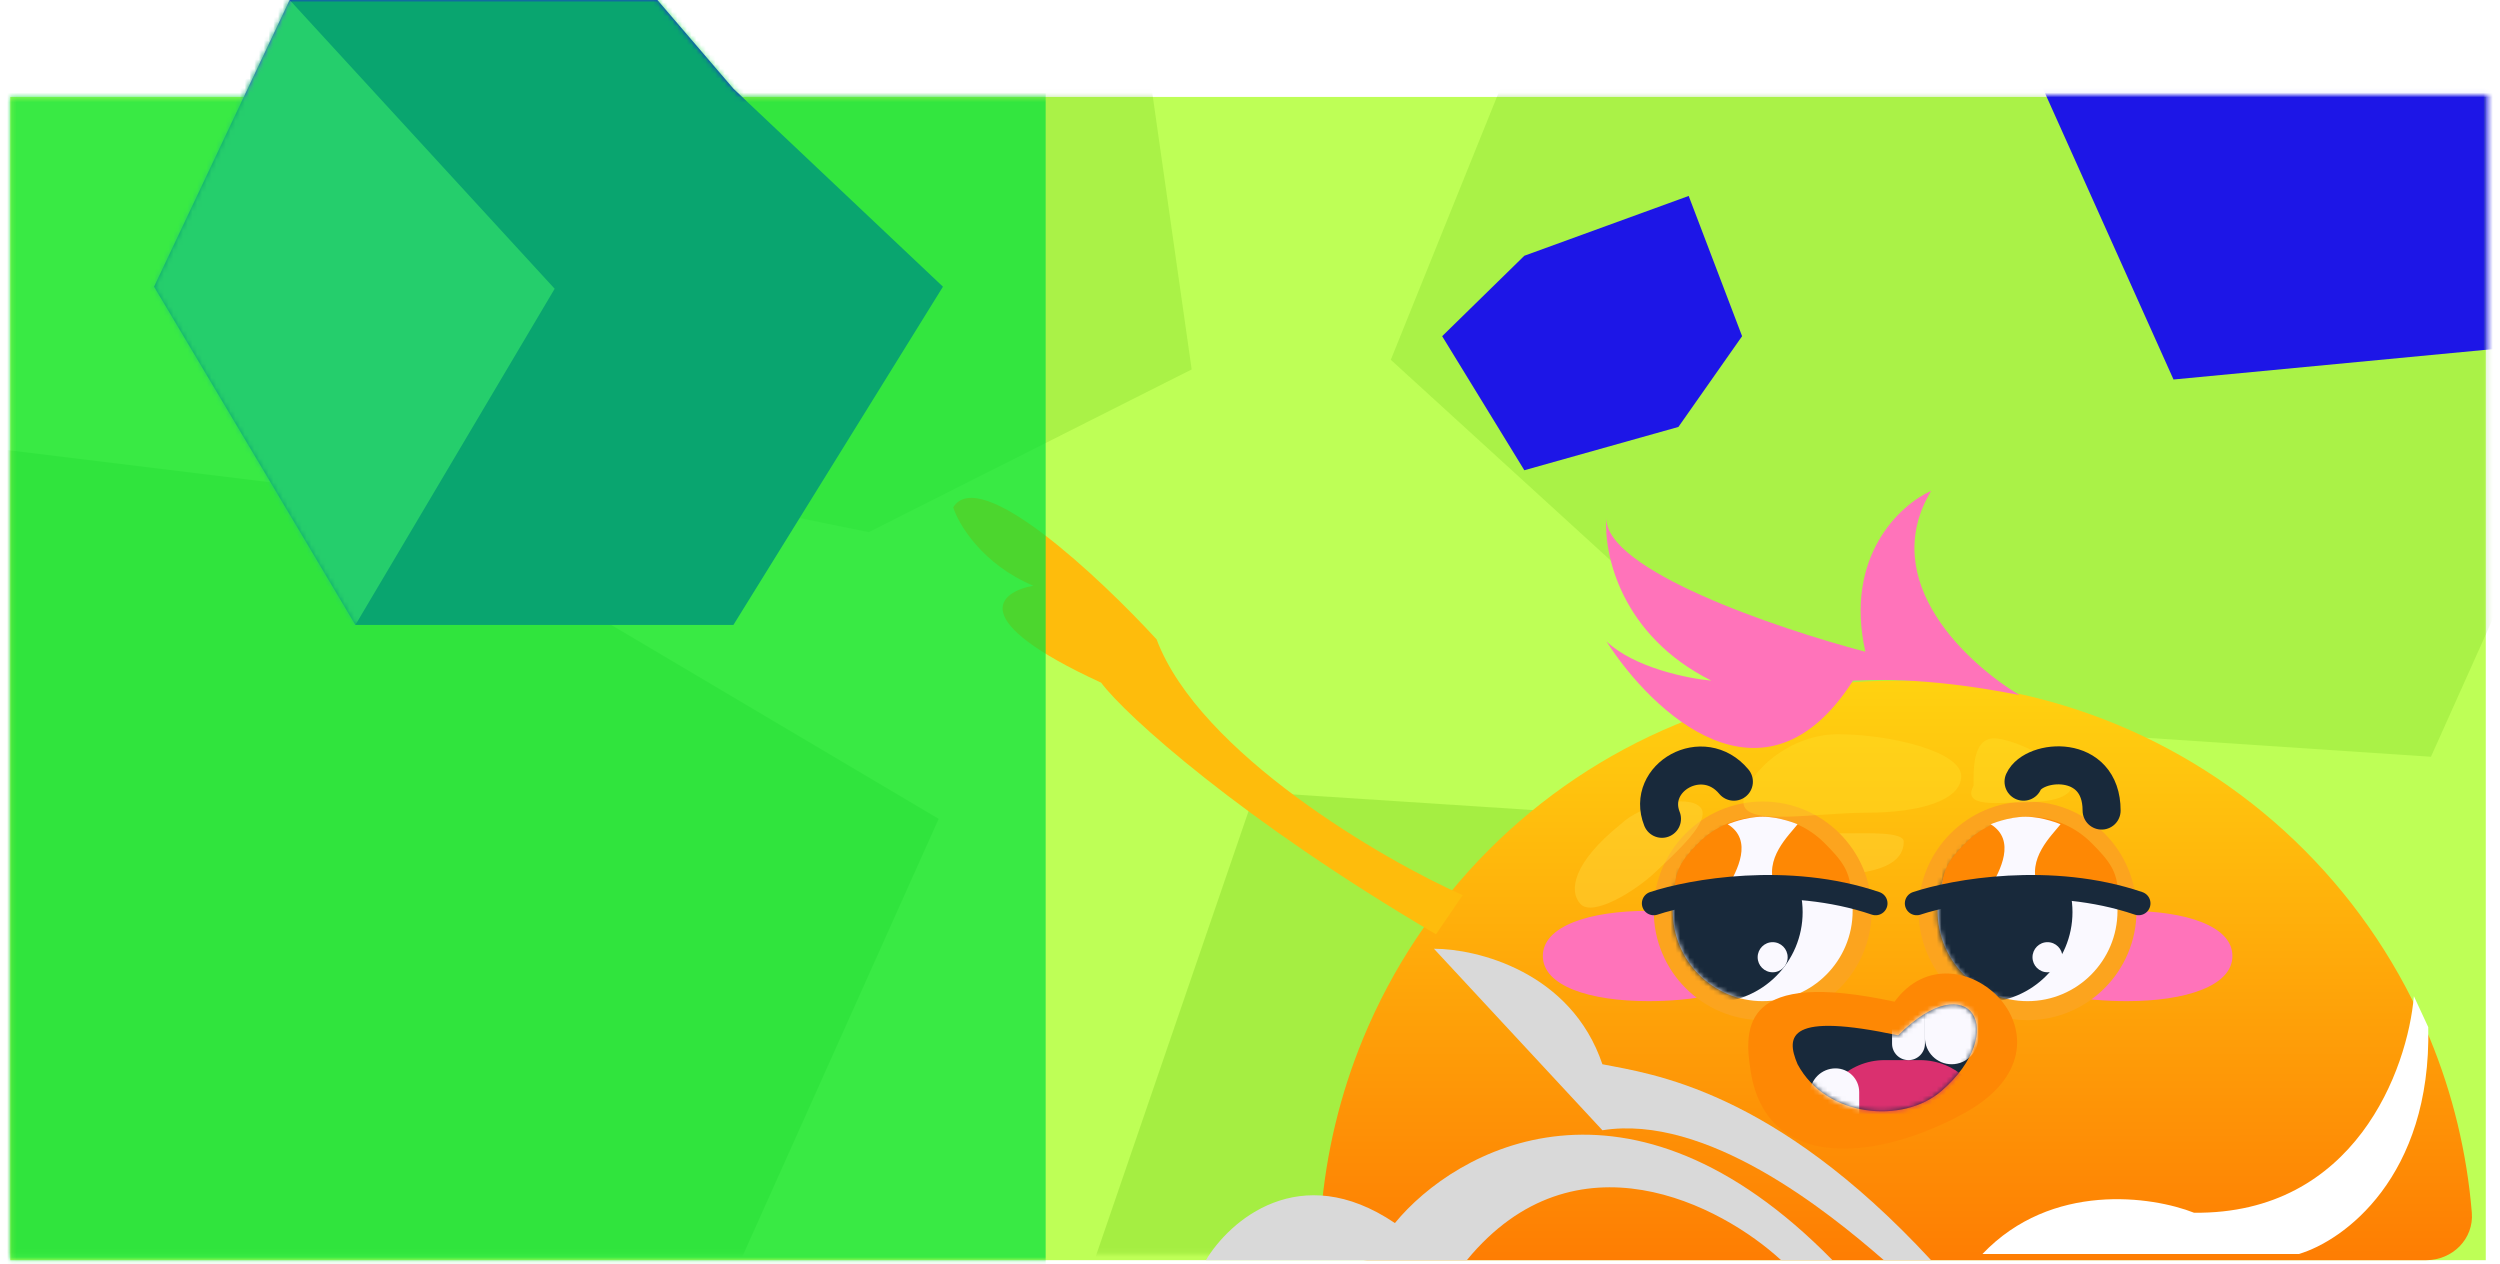<svg width="526" height="266" viewBox="0 0 526 266" fill="none" xmlns="http://www.w3.org/2000/svg">
<path d="M2.16 265.141V20.396H523.006V265.141H2.16Z" fill="#BEFF56"/>
<mask id="mask0_1057_4290" style="mask-type:alpha" maskUnits="userSpaceOnUse" x="2" y="19" width="522" height="245">
<path d="M523.44 19.961L523.44 263.839L2.161 263.839L2.161 19.961L132.081 19.961L386.159 19.961L523.44 19.961Z" fill="#64FDFE"/>
</mask>
<g mask="url(#mask0_1057_4290)">
<path opacity="0.2" d="M121.901 99.57L109.455 31.111V4.053L162.601 -19.093H236.937L250.728 77.728L182.783 111.958L121.901 99.57Z" fill="#5EBE0A"/>
<path opacity="0.3" d="M-93.734 250.148L-46.693 133.592L-20.55 91.996L83.391 104.719L197.496 172.285L125.117 333.665L-12.25 324.53L-93.734 250.148Z" fill="#5EBE0A"/>
<path opacity="0.2" d="M292.624 75.701L339.665 -40.855L365.808 -82.451L469.749 -69.728L583.854 -2.162L511.475 159.218L374.108 150.083L292.624 75.701Z" fill="#5EBE0A"/>
<path opacity="0.25" d="M264.076 330.668L227.481 273.273L264.076 166.636L344.316 171.854L400.048 206.421L363.453 330.668H264.076Z" fill="#5EBE0A"/>
<path d="M457.307 79.846L421.863 0.868L539.432 -15.622V72.035L457.307 79.846Z" fill="#1D16E7"/>
</g>
<path d="M303.43 70.734L320.72 53.81L355.299 41.225L366.537 70.734L353.137 89.827L320.72 98.94L303.43 70.734Z" fill="#1D16E7"/>
<path d="M399.021 143.203C414.971 143.203 430.765 146.357 445.501 152.485C460.237 158.613 473.626 167.595 484.905 178.918C496.183 190.241 505.131 203.683 511.234 218.477C516.065 230.185 519.04 242.558 520.071 255.148C520.522 260.655 516 265.142 510.474 265.142H287.568C282.042 265.142 277.52 260.655 277.971 255.148C279.002 242.558 281.977 230.185 286.807 218.477C292.911 203.683 301.859 190.241 313.137 178.918C324.415 167.595 337.805 158.613 352.541 152.485C367.277 146.357 383.071 143.203 399.021 143.203Z" fill="url(#paint0_linear_1057_4290)"/>
<path opacity="0.4" d="M375.469 177.07C375.469 179.137 377.198 182.277 386.707 184.013C399.674 183.579 400.539 179.137 400.539 177.07C400.539 175.003 393.123 175.334 388.774 175.334C384.426 175.334 375.469 175.003 375.469 177.07Z" fill="#FFD93F"/>
<path d="M367.717 203.039C367.717 209.335 355.307 210.639 346.817 210.639C334.407 210.639 324.61 207.435 324.61 201.139C324.61 194.843 334.39 191.639 346.817 191.639C361.839 191.639 367.717 196.743 367.717 203.039Z" fill="#FF73BA"/>
<path d="M426.594 203.039C426.594 209.335 439.003 210.639 447.494 210.639C459.903 210.639 469.701 207.435 469.701 201.139C469.701 194.843 459.921 191.639 447.494 191.639C432.472 191.639 426.594 196.743 426.594 203.039Z" fill="#FF73BA"/>
<path d="M426.595 170.639C438.16 170.639 447.521 180.049 447.522 191.64C447.522 203.231 438.16 212.641 426.595 212.641C415.031 212.641 405.669 203.231 405.669 191.64C405.669 180.049 415.031 170.639 426.595 170.639Z" fill="#FAF9FF" stroke="#FCA41E" stroke-width="4"/>
<mask id="mask1_1057_4290" style="mask-type:alpha" maskUnits="userSpaceOnUse" x="407" y="172" width="39" height="39">
<ellipse cx="426.587" cy="191.9" rx="18.925" ry="19" fill="#FAF9FF"/>
</mask>
<g mask="url(#mask1_1057_4290)">
<ellipse cx="417.125" cy="191.9" rx="18.925" ry="19" fill="#18293B"/>
<ellipse cx="430.792" cy="201.399" rx="3.154" ry="3.167" fill="#FAF9FF"/>
</g>
<path d="M370.871 170.639C359.307 170.639 349.945 180.049 349.945 191.64C349.945 203.231 359.307 212.641 370.871 212.641C382.436 212.641 391.798 203.231 391.798 191.64C391.797 180.049 382.436 170.639 370.871 170.639Z" fill="#FAF9FF" stroke="#FCA41E" stroke-width="4"/>
<mask id="mask2_1057_4290" style="mask-type:alpha" maskUnits="userSpaceOnUse" x="351" y="172" width="39" height="39">
<ellipse cx="18.915" cy="18.99" rx="18.915" ry="18.99" transform="matrix(-1.001 0 0 1.001 389.797 172.64)" fill="#FAF9FF"/>
</mask>
<g mask="url(#mask2_1057_4290)">
<ellipse cx="18.915" cy="18.99" rx="18.915" ry="18.99" transform="matrix(-1.001 0 0 1.001 379.275 172.9)" fill="#18293B"/>
<ellipse cx="3.152" cy="3.165" rx="3.152" ry="3.165" transform="matrix(-1.001 0 0 1.001 376.121 198.232)" fill="#FAF9FF"/>
</g>
<path d="M389.446 188.333C389.446 183.276 387.46 181.003 383.925 177.428C380.391 173.852 375.597 171.843 370.598 171.843C365.599 171.843 360.805 173.852 357.27 177.428C353.736 181.003 352.273 183.276 352.273 188.333L370.598 186.272L389.446 188.333Z" fill="#FE8804"/>
<path opacity="0.4" d="M348.365 183.423C344.074 187.529 335.137 192.945 332.555 190.225C329.973 187.506 330.941 181.479 341.023 173.386C345.313 169.279 355.141 167.098 357.723 169.817C360.305 172.537 352.655 179.317 348.365 183.423Z" fill="#FFD93F"/>
<path opacity="0.4" d="M435.982 164.9C435.982 168.255 430.144 168.805 425.609 168.805C421.073 168.805 412.641 170.107 415.235 165.334C415.235 161.978 415.023 155.353 419.559 155.353C424.095 155.353 435.982 161.544 435.982 164.9Z" fill="#FFE02A"/>
<path opacity="0.4" d="M412.641 163.291C412.641 168.458 403.744 170.996 392.769 170.996C381.793 170.996 366.824 173.962 366.824 168.794C366.824 163.627 375.721 154.485 386.697 154.485C397.672 154.485 412.641 158.124 412.641 163.291Z" fill="#FFE02A"/>
<path d="M373.483 186.597C370.964 180.696 376.458 175.707 378.207 173.424C378.207 173.424 374.533 171.843 370.859 171.843C367.185 171.843 363.511 173.424 363.511 173.424C368.97 176.796 365.436 183.26 363.511 186.597H373.483Z" fill="#FAF9FF"/>
<path d="M347.95 190.069C355.818 187.449 376.169 183.781 394.632 190.069" stroke="#18293B" stroke-width="5" stroke-linecap="round"/>
<path d="M445.636 188.333C445.636 183.276 443.65 181.003 440.116 177.428C436.581 173.852 431.787 171.843 426.788 171.843C421.789 171.843 416.995 173.852 413.461 177.428C409.926 181.003 408.464 183.276 408.464 188.333L426.788 186.272L445.636 188.333Z" fill="#FE8804"/>
<path d="M428.81 186.597C426.291 180.696 431.784 175.707 433.534 173.424C433.534 173.424 429.86 171.843 426.186 171.843C422.512 171.843 418.838 173.424 418.838 173.424C424.296 176.796 420.762 183.26 418.838 186.597H428.81Z" fill="#FAF9FF"/>
<path d="M403.277 190.069C411.145 187.449 431.496 183.781 449.959 190.069" stroke="#18293B" stroke-width="5" stroke-linecap="round"/>
<path d="M243.349 134.523C252.339 158.477 291.327 181.1 307.752 188.332L302.133 196.577C261.33 172.623 236.865 150.579 231.678 143.636C202.978 130.444 210.211 124.542 217.415 123.24C206.695 118.727 201.71 110.367 200.557 106.75C206.09 97.724 231.39 121.505 243.349 134.523Z" fill="#FEBC0C"/>
<path d="M389.878 143.202C371.205 172.363 347.518 149.856 338.009 134.957C343.888 140.512 355.155 142.768 360.054 143.202C341.013 133.644 337.407 116.59 337.977 108.872C337.982 108.743 337.993 108.615 338.009 108.486C337.997 108.612 337.986 108.74 337.977 108.872C337.48 119.886 373.957 132.265 392.471 137.127C387.976 116.992 399.819 106.172 406.303 103.279C394.892 122.373 414.083 139.73 424.889 146.24C403.796 142.074 392.471 143.202 389.878 143.202Z" fill="#FF73BA"/>
<path d="M461.629 255.161C495.517 255.508 506.582 224.929 507.879 209.597L510.904 216.106C511.596 247.697 493.038 261.092 483.673 263.84H417.109C431.632 248.565 452.84 251.689 461.629 255.161Z" fill="white"/>
<path d="M349.679 172.277C346.222 163.598 358.326 156.655 364.808 164.466" stroke="#18293B" stroke-width="8" stroke-linecap="round"/>
<path d="M308.617 265.142C331.439 237.369 362.214 253.57 374.749 265.142H385.555C342.677 221.4 306.311 241.709 293.488 257.331C273.433 243.792 258.621 256.897 253.723 265.142H308.617Z" fill="#D9D9D9"/>
<path d="M337.145 237.804C358.93 234.332 384.259 254.583 396.362 265.143H406.303C373.021 229.125 347.375 225.943 337.145 223.918C330.575 204.477 310.779 199.617 301.702 199.617L337.145 237.804Z" fill="#D9D9D9"/>
<path d="M425.753 164.467C427.915 159.694 442.178 158.392 442.178 170.543" stroke="#18293B" stroke-width="8" stroke-linecap="round"/>
<path d="M413.31 234.193C440.108 219.438 411.583 192.968 398.616 210.759C366.63 203.816 366.807 215.967 368.359 225.514C371.816 246.777 395.183 244.173 413.31 234.193Z" fill="#FE8804"/>
<path d="M408.464 229.558C422.916 217.056 414.515 202.653 399.387 217.841C376.414 212.937 375.614 217.841 378.208 223.916C384.259 235.199 400.44 236.499 408.464 229.558Z" fill="#18293B"/>
<mask id="mask3_1057_4290" style="mask-type:alpha" maskUnits="userSpaceOnUse" x="377" y="211" width="39" height="23">
<path d="M408.464 229.558C422.916 217.056 414.515 202.653 399.387 217.841C376.414 212.937 375.614 217.841 378.208 223.916C384.259 235.199 400.44 236.499 408.464 229.558Z" fill="#18293B"/>
</mask>
<g mask="url(#mask3_1057_4290)">
<path d="M417.973 247.349L382.529 247.349L382.529 237.056C382.529 229.32 388.801 223.048 396.537 223.048L403.965 223.048C411.702 223.048 417.973 229.32 417.973 237.056L417.973 247.349Z" fill="#DA306F"/>
<path d="M405.006 210.03H416.244V218.297C416.244 221.4 413.729 223.916 410.625 223.916C407.522 223.916 405.006 221.4 405.006 218.297V210.03Z" fill="#FAF9FF"/>
<path d="M398.09 211.767H405.006V219.592C405.006 221.501 403.458 223.049 401.548 223.049C399.639 223.049 398.09 221.501 398.09 219.592V211.767Z" fill="#FAF9FF"/>
<path d="M391.174 242.142L380.8 242.142L380.8 230.179C380.8 227.2 383.216 224.785 386.195 224.785C388.945 224.785 391.174 227.014 391.174 229.764L391.174 242.142Z" fill="#FAF9FF"/>
</g>
<path d="M198.396 60.319L154.308 18.66L138.315 0H60.945L32.417 60.319L74.776 131.486H154.308L198.396 60.319Z" fill="#1D16E7"/>
<mask id="mask4_1057_4290" style="mask-type:alpha" maskUnits="userSpaceOnUse" x="32" y="0" width="167" height="132">
<path d="M198.396 60.319L154.308 18.66L138.315 0H60.945L32.417 60.319L74.776 131.486H154.308L198.396 60.319Z" fill="#1D16E7"/>
</mask>
<g mask="url(#mask4_1057_4290)">
<path d="M116.703 60.753L60.945 0L53.164 -14.754L15.992 63.356L64.403 149.278L74.776 131.486L116.703 60.753Z" fill="#7DA0DD"/>
</g>
<mask id="mask5_1057_4290" style="mask-type:alpha" maskUnits="userSpaceOnUse" x="2" y="0" width="522" height="266">
<path d="M138.315 0L154.308 18.659L156.146 20.396H523.007V265.141H2.16V20.396H51.299L60.944 0H138.315Z" fill="#1D16E7"/>
</mask>
<g mask="url(#mask5_1057_4290)">
<g opacity="0.7" filter="url(#filter0_f_1057_4290)">
<rect x="-159.497" y="-70.299" width="379.505" height="357.571" fill="#00E13C"/>
</g>
</g>
<defs>
<filter id="filter0_f_1057_4290" x="-209.524" y="-120.326" width="479.558" height="457.625" filterUnits="userSpaceOnUse" color-interpolation-filters="sRGB">
<feFlood flood-opacity="0" result="BackgroundImageFix"/>
<feBlend mode="normal" in="SourceGraphic" in2="BackgroundImageFix" result="shape"/>
<feGaussianBlur stdDeviation="25" result="effect1_foregroundBlur_1057_4290"/>
</filter>
<linearGradient id="paint0_linear_1057_4290" x1="379.41" y1="134.814" x2="379.418" y2="317.196" gradientUnits="userSpaceOnUse">
<stop stop-color="#FFD811"/>
<stop offset="0.803" stop-color="#FE7201"/>
<stop offset="0.986" stop-color="#FF6887"/>
</linearGradient>
</defs>
</svg>
